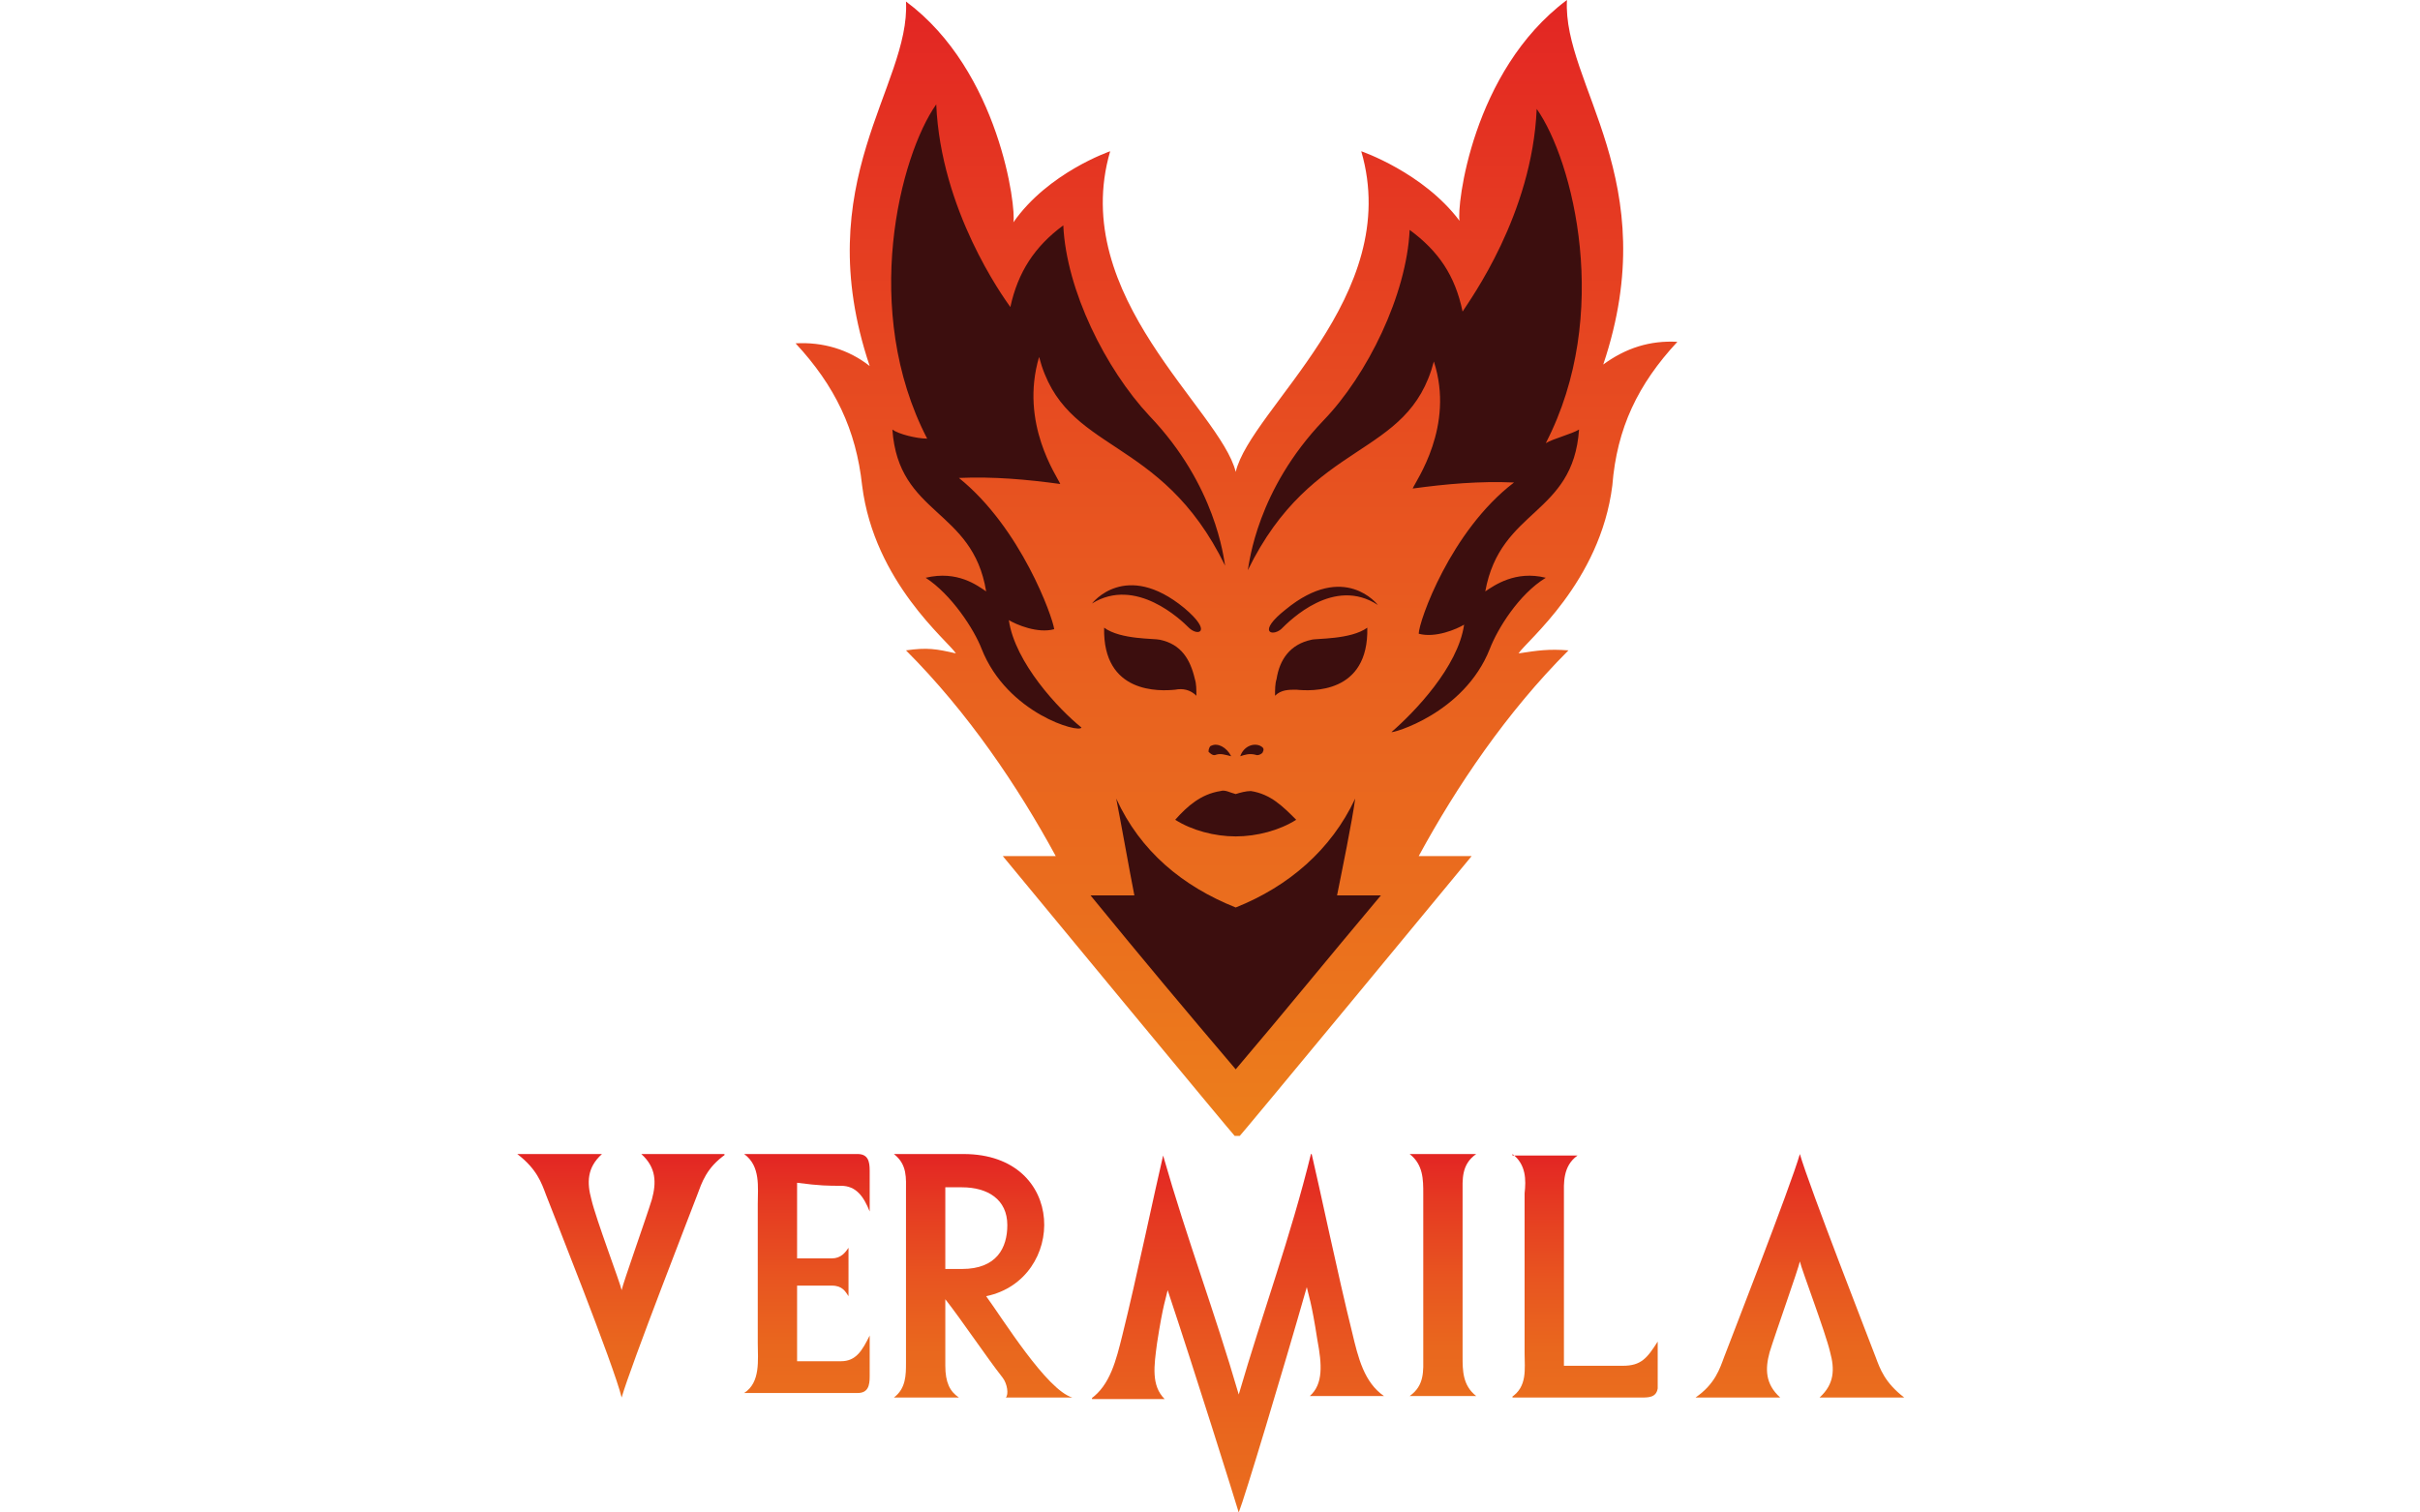 <?xml version="1.0" encoding="utf-8"?>
<!-- Generator: Adobe Illustrator 26.0.3, SVG Export Plug-In . SVG Version: 6.00 Build 0)  -->
<svg version="1.1" id="Vermila" xmlns="http://www.w3.org/2000/svg" xmlns:xlink="http://www.w3.org/1999/xlink" x="0px" y="0px"
	 width="160px" height="100px" viewBox="0 0 160 100" style="enable-background:new 0 0 160 100;" xml:space="preserve">
<style type="text/css">
	
		.st0{clip-path:url(#SVGID_00000168833633597419100190000004561238977712300703_);fill:url(#SVGID_00000109018495485799980460000011627429380170495900_);}
	
		.st1{clip-path:url(#SVGID_00000176752692934500894170000008847366798117164470_);fill:url(#SVGID_00000096773537957336592850000003337824434074099895_);}
	
		.st2{clip-path:url(#SVGID_00000170966392696458165170000018201218994156636831_);fill:url(#SVGID_00000165199054896176651870000007999720279407415725_);}
	
		.st3{clip-path:url(#SVGID_00000111903996923502329790000005954173645533253561_);fill:url(#SVGID_00000182488238970146859240000017350760986602427574_);}
	
		.st4{clip-path:url(#SVGID_00000176031462020790412320000015414959022488735166_);fill:url(#SVGID_00000013874270168725411760000001827943038491567544_);}
	
		.st5{clip-path:url(#SVGID_00000090987098226899064480000011150749855324723604_);fill:url(#SVGID_00000103963386046746041870000007839756686839456404_);}
	.st6{fill-rule:evenodd;clip-rule:evenodd;fill:#3C0E0E;}
	
		.st7{clip-path:url(#SVGID_00000140693709084506775640000008693030889924079272_);fill:url(#SVGID_00000123410522281699054250000004402521778929888687_);}
	.st8{fill:url(#SVGID_00000143611654001469485300000008233721714261784197_);}
</style>
<g>
	<defs>
		<path id="SVGID_1_" d="M62.5,83.9c0-0.9,0-5.3,0-5.4c0.6,0,0.7,0,1.1,0c1.7,0,3,0.8,3,2.5c0,1.5-0.7,2.9-3,2.9
			C63.4,83.9,62.7,83.9,62.5,83.9 M59.1,76.3c0.9,0.7,0.8,1.6,0.8,2.5c0,3.8,0,7.5,0,11.3c0,0.8,0,1.7-0.8,2.3h4.3
			c-0.6-0.4-0.9-1-0.9-2.1c0-0.9,0-2.3,0-4.4c1.1,1.4,2.7,3.8,3.8,5.2c0.3,0.4,0.4,1.1,0.2,1.3c0.5,0,3.8,0,4.4,0
			c-1.7-0.5-4.6-5.2-5.7-6.7c5.3-1.1,5.4-9.4-1.5-9.4H59.1z"/>
	</defs>
	<clipPath id="SVGID_00000098221392233658571140000015419915539653790347_">
		<use xlink:href="#SVGID_1_"  style="overflow:visible;"/>
	</clipPath>
	
		<linearGradient id="SVGID_00000117678578958834135730000016508823828185753010_" gradientUnits="userSpaceOnUse" x1="-211.368" y1="472.542" x2="-210.952" y2="472.542" gradientTransform="matrix(0 38.566 38.566 0 -18159.162 8228.036)">
		<stop  offset="0" style="stop-color:#E32523"/>
		<stop  offset="0.189" style="stop-color:#E53922"/>
		<stop  offset="0.511" style="stop-color:#E85520"/>
		<stop  offset="0.793" style="stop-color:#E9671E"/>
		<stop  offset="1" style="stop-color:#EA6D1E"/>
	</linearGradient>
	
		<rect x="59.1" y="76.3" style="clip-path:url(#SVGID_00000098221392233658571140000015419915539653790347_);fill:url(#SVGID_00000117678578958834135730000016508823828185753010_);" width="11.9" height="16.1"/>
</g>
<g>
	<defs>
		<path id="SVGID_00000146486464640492516270000016947844936838680239_" d="M100,76.3c0.9,0.7,0.9,1.7,0.8,2.6c0,3.5,0,7,0,10.6
			c0,1,0.2,2.2-0.9,2.9c0.7,0,1.4,0,2,0c2.2,0,4.4,0,6.6,0c0.5,0,1,0,1.1-0.6c0-1.2,0-2.1,0-3.1c-0.7,1.1-1.1,1.6-2.3,1.6
			c-0.3,0-0.6,0-1,0c-0.7,0-1.6,0-2.9,0c0-3,0-10.6,0-11.3c0-0.7-0.1-1.9,0.9-2.6H100z"/>
	</defs>
	<clipPath id="SVGID_00000057843812160023634060000009073494040467083187_">
		<use xlink:href="#SVGID_00000146486464640492516270000016947844936838680239_"  style="overflow:visible;"/>
	</clipPath>
	
		<linearGradient id="SVGID_00000001643604471368754620000016689727886119766952_" gradientUnits="userSpaceOnUse" x1="-211.365" y1="471.095" x2="-210.948" y2="471.095" gradientTransform="matrix(0 38.543 38.543 0 -18052.727 8223.076)">
		<stop  offset="0" style="stop-color:#E32523"/>
		<stop  offset="0.189" style="stop-color:#E53922"/>
		<stop  offset="0.511" style="stop-color:#E85520"/>
		<stop  offset="0.793" style="stop-color:#E9671E"/>
		<stop  offset="1" style="stop-color:#EA6D1E"/>
	</linearGradient>
	
		<rect x="100" y="76.3" style="clip-path:url(#SVGID_00000057843812160023634060000009073494040467083187_);fill:url(#SVGID_00000001643604471368754620000016689727886119766952_);" width="9.8" height="16.1"/>
</g>
<g>
	<defs>
		<path id="SVGID_00000016785074802148928560000015230479642010632883_" d="M95.4,76.3h-2.2c0.9,0.7,0.9,1.7,0.9,2.6
			c0,1.9,0,8.9,0,10.8c0,0.9,0.1,1.9-0.9,2.6h2.2h2.2c-0.9-0.7-0.9-1.7-0.9-2.6c0-1.9,0-8.9,0-10.8c0-0.9-0.1-1.9,0.9-2.6H95.4z"/>
	</defs>
	<clipPath id="SVGID_00000147212294183958726760000002583920284231073712_">
		<use xlink:href="#SVGID_00000016785074802148928560000015230479642010632883_"  style="overflow:visible;"/>
	</clipPath>
	
		<linearGradient id="SVGID_00000109002553879918574590000009618493372663297443_" gradientUnits="userSpaceOnUse" x1="-211.358" y1="471.449" x2="-210.942" y2="471.449" gradientTransform="matrix(0 38.538 38.538 0 -18073.283 8221.653)">
		<stop  offset="0" style="stop-color:#E32523"/>
		<stop  offset="0.189" style="stop-color:#E53922"/>
		<stop  offset="0.511" style="stop-color:#E85520"/>
		<stop  offset="0.793" style="stop-color:#E9671E"/>
		<stop  offset="1" style="stop-color:#EA6D1E"/>
	</linearGradient>
	
		<rect x="93.2" y="76.3" style="clip-path:url(#SVGID_00000147212294183958726760000002583920284231073712_);fill:url(#SVGID_00000109002553879918574590000009618493372663297443_);" width="4.4" height="16.1"/>
</g>
<g>
	<defs>
		<path id="SVGID_00000109748973070074726020000004434543966071830664_" d="M81.9,92.2c-1.6-5.5-3.4-10.2-5-15.8
			c-0.5,2.1-1.8,8.3-2.7,11.9c-0.4,1.6-0.8,3.3-2.1,4.2c0.6,0,1.3,0,2,0c0.9,0,2,0,2.9,0c-0.9-0.9-0.7-2.2-0.5-3.7
			c0.4-2.6,0.6-3,0.7-3.5C79,90.7,81.6,99,81.9,100c0.4-1,2.9-9.3,4.5-14.9c0.1,0.5,0.3,0.9,0.7,3.5c0.3,1.6,0.4,2.9-0.5,3.7
			c1,0,2,0,2.9,0c0.8,0,1.5,0,2,0c-1.3-0.9-1.7-2.5-2.1-4.2c-0.9-3.6-2.2-9.8-2.7-11.9C85.3,81.9,83.5,86.7,81.9,92.2"/>
	</defs>
	<clipPath id="SVGID_00000120533572613675062650000012083385496294553265_">
		<use xlink:href="#SVGID_00000109748973070074726020000004434543966071830664_"  style="overflow:visible;"/>
	</clipPath>
	
		<linearGradient id="SVGID_00000103950042434343168580000002488550752580574128_" gradientUnits="userSpaceOnUse" x1="-212.861" y1="471.625" x2="-212.444" y2="471.625" gradientTransform="matrix(0 56.797 56.797 0 -26704.729 12166.123)">
		<stop  offset="0" style="stop-color:#E32523"/>
		<stop  offset="0.189" style="stop-color:#E53922"/>
		<stop  offset="0.511" style="stop-color:#E85520"/>
		<stop  offset="0.793" style="stop-color:#E9671E"/>
		<stop  offset="1" style="stop-color:#EA6D1E"/>
	</linearGradient>
	
		<rect x="72.2" y="76.3" style="clip-path:url(#SVGID_00000120533572613675062650000012083385496294553265_);fill:url(#SVGID_00000103950042434343168580000002488550752580574128_);" width="19.4" height="23.7"/>
</g>
<g>
	<defs>
		<path id="SVGID_00000056395811184799815070000000076577412274982553_" d="M42.4,76.3c1,0.9,1,1.9,0.7,3c-0.4,1.3-1.9,5.5-2,6
			c0,0,0,0,0,0c-0.1-0.5-1.7-4.7-2-6c-0.3-1.1-0.3-2.1,0.7-3h-5.6c1.3,1,1.6,1.9,1.9,2.7c0.3,0.8,4.5,11.3,5,13.4h0
			c0.6-2.1,4.7-12.6,5-13.4c0.3-0.8,0.6-1.8,1.9-2.7H42.4z"/>
	</defs>
	<clipPath id="SVGID_00000172431496040127922560000016727262006188326306_">
		<use xlink:href="#SVGID_00000056395811184799815070000000076577412274982553_"  style="overflow:visible;"/>
	</clipPath>
	
		<linearGradient id="SVGID_00000113347324302654521230000000269710806309102261_" gradientUnits="userSpaceOnUse" x1="-211.359" y1="473.425" x2="-210.943" y2="473.425" gradientTransform="matrix(0 38.562 38.562 0 -18215.231 8226.774)">
		<stop  offset="0" style="stop-color:#E32523"/>
		<stop  offset="0.189" style="stop-color:#E53922"/>
		<stop  offset="0.511" style="stop-color:#E85520"/>
		<stop  offset="0.793" style="stop-color:#E9671E"/>
		<stop  offset="1" style="stop-color:#EA6D1E"/>
	</linearGradient>
	
		<rect x="34.1" y="76.3" style="clip-path:url(#SVGID_00000172431496040127922560000016727262006188326306_);fill:url(#SVGID_00000113347324302654521230000000269710806309102261_);" width="13.8" height="16.1"/>
</g>
<g>
	<defs>
		<path id="SVGID_00000022535612037369480830000011798644215082419861_" d="M119,76.3c-0.6,2.1-4.7,12.6-5,13.4
			c-0.3,0.8-0.6,1.8-1.9,2.7h5.6c-1-0.9-1-1.9-0.7-3c0.4-1.3,1.9-5.5,2-6c0,0,0,0,0,0c0.1,0.5,1.7,4.7,2,6c0.3,1.1,0.3,2.1-0.7,3
			h5.6c-1.3-1-1.6-1.9-1.9-2.7C123.7,88.9,119.6,78.4,119,76.3L119,76.3z"/>
	</defs>
	<clipPath id="SVGID_00000020370047521372537450000013168628063642990478_">
		<use xlink:href="#SVGID_00000022535612037369480830000011798644215082419861_"  style="overflow:visible;"/>
	</clipPath>
	
		<linearGradient id="SVGID_00000117640872169464332490000017226294894886767768_" gradientUnits="userSpaceOnUse" x1="-211.357" y1="470.594" x2="-210.941" y2="470.594" gradientTransform="matrix(0 38.563 38.563 0 -18028.506 8226.917)">
		<stop  offset="0" style="stop-color:#E32523"/>
		<stop  offset="0.189" style="stop-color:#E53922"/>
		<stop  offset="0.511" style="stop-color:#E85520"/>
		<stop  offset="0.793" style="stop-color:#E9671E"/>
		<stop  offset="1" style="stop-color:#EA6D1E"/>
	</linearGradient>
	
		<rect x="112.1" y="76.3" style="clip-path:url(#SVGID_00000020370047521372537450000013168628063642990478_);fill:url(#SVGID_00000117640872169464332490000017226294894886767768_);" width="13.8" height="16.1"/>
</g>
<polygon class="st6" points="79.9,71.4 69.7,57.7 71.6,57.7 64.4,46.7 64.4,44.3 62.2,40.2 58.6,34.2 57.9,26.4 57.9,23.1 
	57.9,14.2 59.1,8.1 60.8,3.8 64,11.3 65.9,17.1 70.5,13.4 72.7,20.2 76.3,26.1 81.7,33.5 85.8,26.6 91.3,19.3 91.3,12.4 97.4,17 
	100.3,7.4 101.6,3.8 105.9,15.6 104.8,24.7 106.6,26.8 103.5,36.3 103.6,39.1 98.3,44.9 90.9,57.9 93.3,59.2 82.2,73.5 "/>
<g>
	<g>
		<g>
			<defs>
				<path id="SVGID_00000104681842371710738240000006183395905369805245_" d="M110.9,22.6c-1.8-0.1-3.4,0.4-4.9,1.5
					c4.1-12.2-2.7-18.5-2.4-24.1c-6.3,4.7-7.3,13.7-7.1,14.6C94.1,11.4,90,10,90,10c2.8,9.6-7.3,17-8.3,21.2v0c0,0,0,0,0,0v0
					c0,0,0,0,0,0v0c0,0,0,0,0,0v0c0,0,0,0,0,0v0c-1-4.1-11.1-11.6-8.3-21.2c0,0-4.1,1.4-6.4,4.7c0.2-0.9-0.9-10-7.1-14.6
					c0.3,5.6-6.5,11.9-2.4,24.1c-1.4-1.1-3.1-1.6-4.9-1.5c2.6,2.8,4,5.7,4.4,9.4c0.8,6.4,5.7,10.3,6.2,11.1
					c-1.3-0.3-1.9-0.4-3.3-0.2c4.1,4.1,7.4,9,9.9,13.6c-0.5,0-1.7,0-3.5,0c0.9,1.1,15.2,18.4,15.5,18.7v0v0l0,0v0l0,0l0,0v0l0,0l0,0
					v0c0.3-0.3,14.6-17.6,15.5-18.7c-1.9,0-3,0-3.5,0c2.5-4.6,5.8-9.5,9.9-13.6c-1.3-0.1-2,0-3.3,0.2c0.5-0.8,5.4-4.7,6.2-11.1
					C106.9,28.3,108.3,25.4,110.9,22.6 M83.3,49.3c0.2,0.1,0.3,0.2,0.2,0.4c0,0.1-0.3,0.3-0.5,0.2c-0.4-0.1-0.7,0-1,0.1
					C82.2,49.4,82.8,49.1,83.3,49.3 M81.7,52.5L81.7,52.5L81.7,52.5c0.3-0.1,0.7-0.2,1-0.2c1.3,0.2,2.1,1,3,1.9
					c-1.1,0.7-2.6,1.1-4,1.1v0c0,0,0,0,0,0v0h0v0h0v0h0v0h0v0c-1.4,0-2.9-0.4-4-1.1c0.8-0.9,1.7-1.7,3-1.9
					C81,52.2,81.3,52.4,81.7,52.5L81.7,52.5L81.7,52.5z M84.7,41.6c-0.6,0.5-1.6,0.2,0.3-1.3c3.9-3.2,6.1-0.3,6.1-0.3
					C88.2,38.1,85.3,41,84.7,41.6 M90.4,41.5c0.1,4.4-3.7,4.2-4.7,4.1c-0.5,0-1,0-1.4,0.4c0-0.4,0-0.8,0.1-1.1
					c0.2-1.3,0.9-2.3,2.3-2.6C87,42.2,89.3,42.3,90.4,41.5 M76.7,42.3c1.4,0.3,2,1.3,2.3,2.6c0.1,0.3,0.1,0.7,0.1,1.1
					c-0.4-0.4-0.9-0.5-1.4-0.4c-1,0.1-4.8,0.3-4.7-4.1C74.1,42.3,76.3,42.2,76.7,42.3 M72.2,39.9c0,0,2.2-2.9,6.1,0.3
					c1.9,1.6,0.9,1.9,0.3,1.3C78.1,41,75.1,38.1,72.2,39.9 M81.4,50c-0.4-0.1-0.7-0.2-1-0.1c-0.2,0.1-0.4-0.1-0.5-0.2
					c0-0.2,0.1-0.4,0.2-0.4C80.5,49.1,81.1,49.4,81.4,50 M64.9,42.9c-0.5-1.3-2-3.6-3.7-4.7c2.1-0.5,3.4,0.5,4,0.9
					c-0.9-5.5-5.8-5-6.2-10.7c0.4,0.3,1.6,0.6,2.3,0.6c-4.4-8.5-1.8-18.7,0.6-22.1c0.3,7,4.4,12.7,4.9,13.4c0.5-2.3,1.6-4,3.5-5.4
					c0.2,4.3,2.8,9.5,5.7,12.6c4.4,4.6,4.9,9.4,5,9.9c-4.3-8.8-10.6-7.3-12.3-13.8c-1.3,4.4,1.2,7.9,1.4,8.4
					c-2.2-0.3-4.4-0.5-6.7-0.4c4.1,3.3,6.2,9.2,6.3,10c-1.1,0.3-2.5-0.3-3-0.6c0.4,2.8,3.3,5.9,4.8,7.1
					C71.4,48.5,66.6,47.2,64.9,42.9 M81.7,70.7L81.7,70.7C81.7,70.7,81.7,70.7,81.7,70.7L81.7,70.7C81.7,70.7,81.7,70.7,81.7,70.7
					L81.7,70.7L81.7,70.7L81.7,70.7L81.7,70.7C81.7,70.7,81.7,70.7,81.7,70.7L81.7,70.7C81.7,70.7,81.7,70.7,81.7,70.7L81.7,70.7
					c-3.4-4-6-7.1-9.6-11.5c0.8,0,1.7,0,2.9,0c-0.3-1.5-0.9-4.9-1.2-6.4c1.6,3.5,4.4,5.8,7.9,7.2v0h0h0h0h0v0
					c3.5-1.4,6.3-3.8,7.9-7.2c-0.2,1.5-0.9,4.9-1.2,6.4c1.2,0,2.1,0,2.9,0C87.6,63.6,85.1,66.7,81.7,70.7 M104.4,28.4
					c-0.4,5.7-5.2,5.2-6.2,10.7c0.6-0.4,2-1.4,4-0.9c-1.8,1.1-3.2,3.4-3.7,4.7c-1.7,4.3-6.5,5.6-6.5,5.5c1.5-1.3,4.4-4.3,4.8-7.1
					c-0.5,0.3-1.9,0.9-3,0.6c0-0.8,2.1-6.8,6.3-10c-2.3-0.1-4.5,0.1-6.7,0.4c0.2-0.5,2.8-4.1,1.4-8.4c-1.7,6.5-8,5-12.3,13.8
					c0.1-0.5,0.6-5.3,5-9.9c2.9-3,5.5-8.3,5.7-12.6c1.9,1.4,3,3,3.5,5.4c0.5-0.8,4.6-6.4,4.9-13.4c2.4,3.4,5,13.6,0.6,22.1
					C102.7,29,103.9,28.7,104.4,28.4"/>
			</defs>
			<clipPath id="SVGID_00000148639311267660007790000002944731753423824031_">
				<use xlink:href="#SVGID_00000104681842371710738240000006183395905369805245_"  style="overflow:visible;"/>
			</clipPath>
			
				<linearGradient id="SVGID_00000044890857302131135430000015388816110149480864_" gradientUnits="userSpaceOnUse" x1="-214.417" y1="471.201" x2="-214" y2="471.201" gradientTransform="matrix(0 180.415 180.415 0 -84929.82 38683.867)">
				<stop  offset="0" style="stop-color:#E32523"/>
				<stop  offset="0.297" style="stop-color:#E64621"/>
				<stop  offset="0.603" style="stop-color:#E9621F"/>
				<stop  offset="0.78" style="stop-color:#EA6D1E"/>
				<stop  offset="1" style="stop-color:#ED7F1B"/>
			</linearGradient>
			
				<rect x="52.5" y="0" style="clip-path:url(#SVGID_00000148639311267660007790000002944731753423824031_);fill:url(#SVGID_00000044890857302131135430000015388816110149480864_);" width="58.4" height="75.1"/>
		</g>
	</g>
</g>
<linearGradient id="SVGID_00000080908649171779632280000000059310480431246488_" gradientUnits="userSpaceOnUse" x1="53.359" y1="76.345" x2="53.359" y2="92.28">
	<stop  offset="0" style="stop-color:#E32523"/>
	<stop  offset="0.189" style="stop-color:#E53922"/>
	<stop  offset="0.511" style="stop-color:#E85520"/>
	<stop  offset="0.793" style="stop-color:#E9671E"/>
	<stop  offset="1" style="stop-color:#EA6D1E"/>
</linearGradient>
<path style="fill:url(#SVGID_00000080908649171779632280000000059310480431246488_);" d="M55.6,78.4c1,0,1.5,0.7,1.9,1.7
	c0-1.1,0-1.9,0-2.7c0-0.6-0.1-1.1-0.8-1.1c-0.1,0-0.2,0-0.2,0c-2.4,0-4.7,0-7.3,0c1.1,0.8,0.9,2.2,0.9,3.3c0,0.6,0,8.6,0,9.2
	c0,1.1,0.2,2.6-0.9,3.3c2.6,0,4.9,0,7.3,0c0.1,0,0.2,0,0.2,0c0.7,0,0.8-0.5,0.8-1.1c0-0.8,0-1.6,0-2.7c-0.5,1-0.9,1.7-1.9,1.7
	c-0.8,0-1.4,0-2.9,0c0-1.5,0-3.5,0-5c1.1,0,1.8,0,2.3,0c0.7,0,0.9,0.4,1.1,0.7c0-0.4,0-2.8,0-3.2c-0.2,0.3-0.5,0.7-1.1,0.7
	c-0.5,0-1.1,0-2.3,0c0-1.5,0-3.5,0-5C54.2,78.4,54.8,78.4,55.6,78.4z"/>
</svg>
